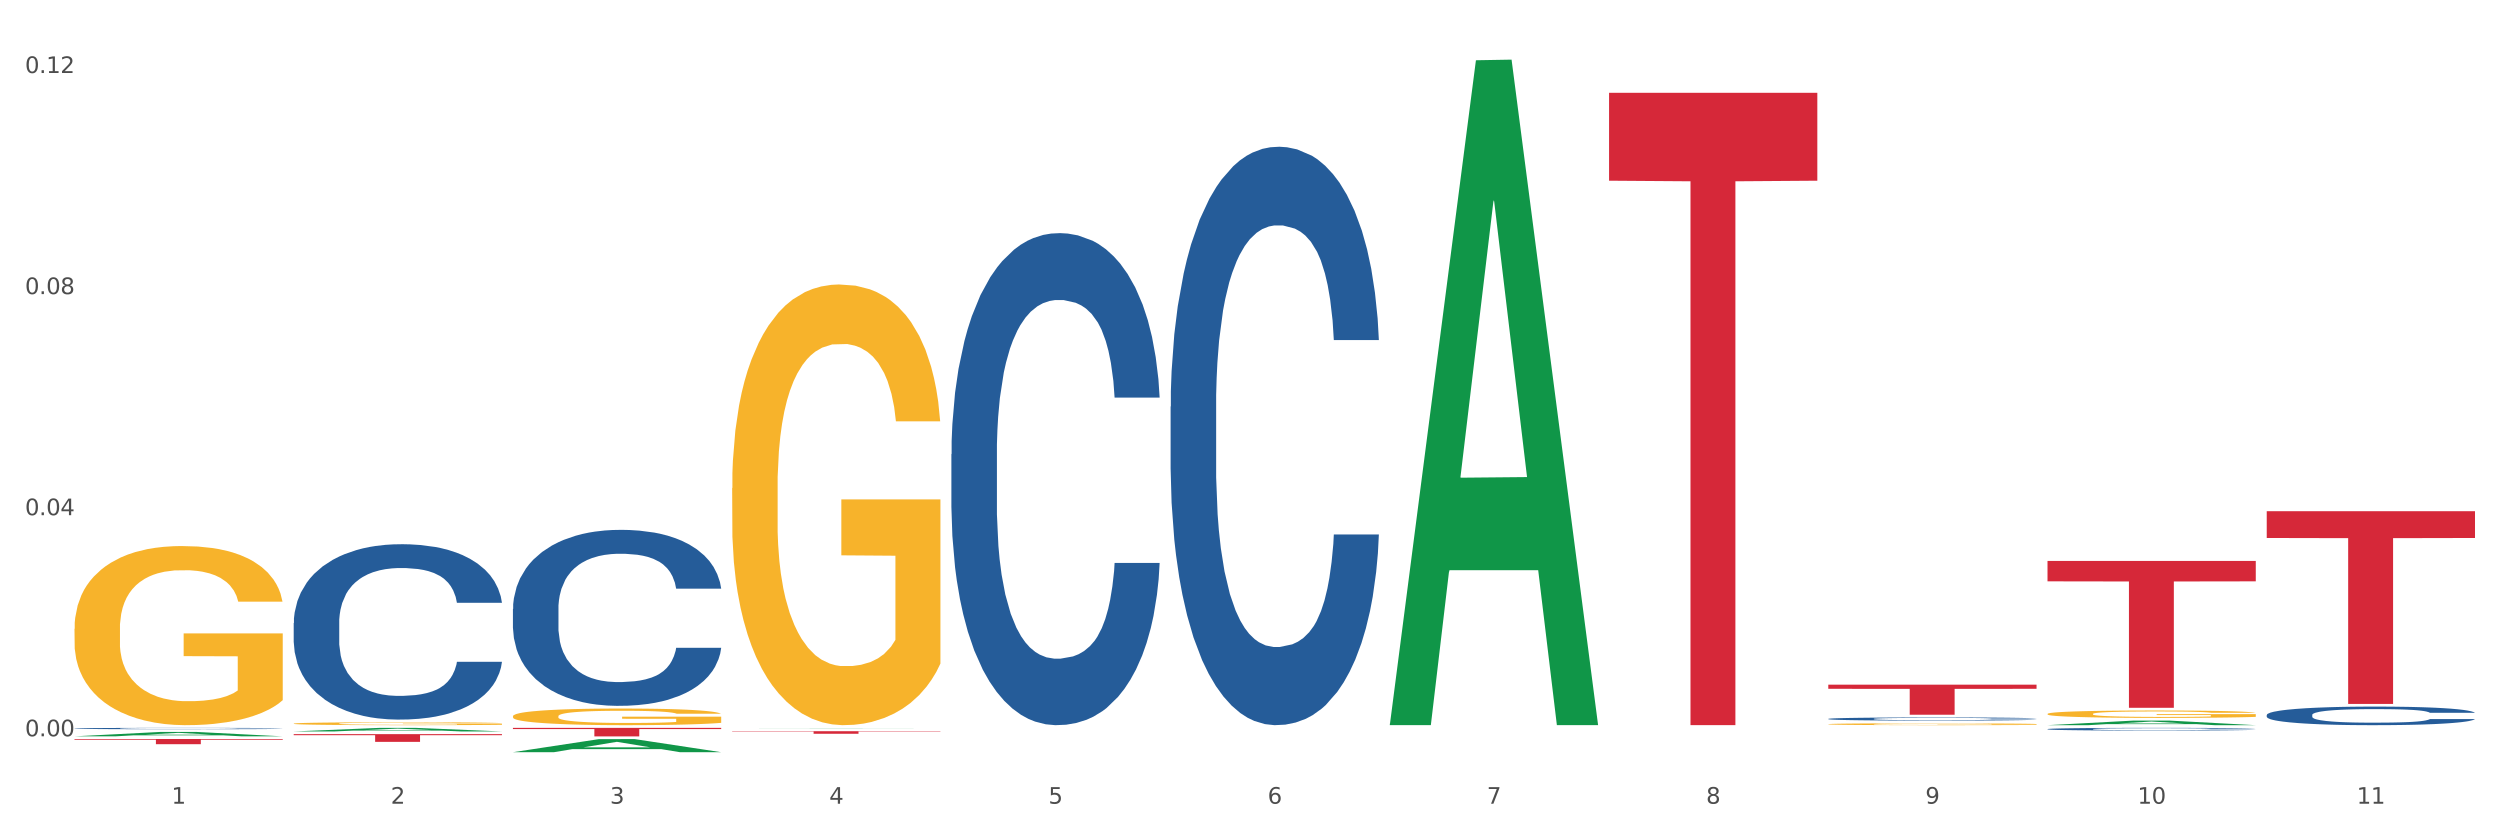 <?xml version="1.0" encoding="utf-8" standalone="no"?>
<!DOCTYPE svg PUBLIC "-//W3C//DTD SVG 1.1//EN"
  "http://www.w3.org/Graphics/SVG/1.1/DTD/svg11.dtd">
<svg xmlns:xlink="http://www.w3.org/1999/xlink" width="1080pt" height="360pt" viewBox="0 0 1080 360" xmlns="http://www.w3.org/2000/svg" version="1.1">
 <rect x="0" y="0" width="1080" height="360" fill="#333333" stroke="none"/>
 <defs>
  <style type="text/css">*{stroke-linejoin: round; stroke-linecap: butt}</style>
 </defs>
 <g id="figure_1">
  <g id="patch_1">
   <path d="M 0 360 
L 1080 360 
L 1080 0 
L 0 0 
z
" style="fill: #ffffff; stroke: #ffffff; stroke-linejoin: miter"/>
  </g>
  <g id="axes_1">
   <g id="matplotlib.axis_1">
    <g id="xtick_1">
     <g id="text_1">
      <!-- 1 -->
      <g style="fill: #4d4d4d" transform="translate(74.106 347.204) scale(0.096 -0.096)">
       <defs>
        <path id="DejaVuSans-31" d="M 794 531 
L 1825 531 
L 1825 4091 
L 703 3866 
L 703 4441 
L 1819 4666 
L 2450 4666 
L 2450 531 
L 3481 531 
L 3481 0 
L 794 0 
L 794 531 
z
" transform="scale(0.016)"/>
       </defs>
       <use xlink:href="#DejaVuSans-31"/>
      </g>
     </g>
    </g>
    <g id="xtick_2">
     <g id="text_2">
      <!-- 2 -->
      <g style="fill: #4d4d4d" transform="translate(168.812 347.204) scale(0.096 -0.096)">
       <defs>
        <path id="DejaVuSans-32" d="M 1228 531 
L 3431 531 
L 3431 0 
L 469 0 
L 469 531 
Q 828 903 1448 1529 
Q 2069 2156 2228 2338 
Q 2531 2678 2651 2914 
Q 2772 3150 2772 3378 
Q 2772 3750 2511 3984 
Q 2250 4219 1831 4219 
Q 1534 4219 1204 4116 
Q 875 4013 500 3803 
L 500 4441 
Q 881 4594 1212 4672 
Q 1544 4750 1819 4750 
Q 2544 4750 2975 4387 
Q 3406 4025 3406 3419 
Q 3406 3131 3298 2873 
Q 3191 2616 2906 2266 
Q 2828 2175 2409 1742 
Q 1991 1309 1228 531 
z
" transform="scale(0.016)"/>
       </defs>
       <use xlink:href="#DejaVuSans-32"/>
      </g>
     </g>
    </g>
    <g id="xtick_3">
     <g id="text_3">
      <!-- 3 -->
      <g style="fill: #4d4d4d" transform="translate(263.517 347.204) scale(0.096 -0.096)">
       <defs>
        <path id="DejaVuSans-33" d="M 2597 2516 
Q 3050 2419 3304 2112 
Q 3559 1806 3559 1356 
Q 3559 666 3084 287 
Q 2609 -91 1734 -91 
Q 1441 -91 1130 -33 
Q 819 25 488 141 
L 488 750 
Q 750 597 1062 519 
Q 1375 441 1716 441 
Q 2309 441 2620 675 
Q 2931 909 2931 1356 
Q 2931 1769 2642 2001 
Q 2353 2234 1838 2234 
L 1294 2234 
L 1294 2753 
L 1863 2753 
Q 2328 2753 2575 2939 
Q 2822 3125 2822 3475 
Q 2822 3834 2567 4026 
Q 2313 4219 1838 4219 
Q 1578 4219 1281 4162 
Q 984 4106 628 3988 
L 628 4550 
Q 988 4650 1302 4700 
Q 1616 4750 1894 4750 
Q 2613 4750 3031 4423 
Q 3450 4097 3450 3541 
Q 3450 3153 3228 2886 
Q 3006 2619 2597 2516 
z
" transform="scale(0.016)"/>
       </defs>
       <use xlink:href="#DejaVuSans-33"/>
      </g>
     </g>
    </g>
    <g id="xtick_4">
     <g id="text_4">
      <!-- 4 -->
      <g style="fill: #4d4d4d" transform="translate(358.223 347.204) scale(0.096 -0.096)">
       <defs>
        <path id="DejaVuSans-34" d="M 2419 4116 
L 825 1625 
L 2419 1625 
L 2419 4116 
z
M 2253 4666 
L 3047 4666 
L 3047 1625 
L 3713 1625 
L 3713 1100 
L 3047 1100 
L 3047 0 
L 2419 0 
L 2419 1100 
L 313 1100 
L 313 1709 
L 2253 4666 
z
" transform="scale(0.016)"/>
       </defs>
       <use xlink:href="#DejaVuSans-34"/>
      </g>
     </g>
    </g>
    <g id="xtick_5">
     <g id="text_5">
      <!-- 5 -->
      <g style="fill: #4d4d4d" transform="translate(452.928 347.204) scale(0.096 -0.096)">
       <defs>
        <path id="DejaVuSans-35" d="M 691 4666 
L 3169 4666 
L 3169 4134 
L 1269 4134 
L 1269 2991 
Q 1406 3038 1543 3061 
Q 1681 3084 1819 3084 
Q 2600 3084 3056 2656 
Q 3513 2228 3513 1497 
Q 3513 744 3044 326 
Q 2575 -91 1722 -91 
Q 1428 -91 1123 -41 
Q 819 9 494 109 
L 494 744 
Q 775 591 1075 516 
Q 1375 441 1709 441 
Q 2250 441 2565 725 
Q 2881 1009 2881 1497 
Q 2881 1984 2565 2268 
Q 2250 2553 1709 2553 
Q 1456 2553 1204 2497 
Q 953 2441 691 2322 
L 691 4666 
z
" transform="scale(0.016)"/>
       </defs>
       <use xlink:href="#DejaVuSans-35"/>
      </g>
     </g>
    </g>
    <g id="xtick_6">
     <g id="text_6">
      <!-- 6 -->
      <g style="fill: #4d4d4d" transform="translate(547.634 347.204) scale(0.096 -0.096)">
       <defs>
        <path id="DejaVuSans-36" d="M 2113 2584 
Q 1688 2584 1439 2293 
Q 1191 2003 1191 1497 
Q 1191 994 1439 701 
Q 1688 409 2113 409 
Q 2538 409 2786 701 
Q 3034 994 3034 1497 
Q 3034 2003 2786 2293 
Q 2538 2584 2113 2584 
z
M 3366 4563 
L 3366 3988 
Q 3128 4100 2886 4159 
Q 2644 4219 2406 4219 
Q 1781 4219 1451 3797 
Q 1122 3375 1075 2522 
Q 1259 2794 1537 2939 
Q 1816 3084 2150 3084 
Q 2853 3084 3261 2657 
Q 3669 2231 3669 1497 
Q 3669 778 3244 343 
Q 2819 -91 2113 -91 
Q 1303 -91 875 529 
Q 447 1150 447 2328 
Q 447 3434 972 4092 
Q 1497 4750 2381 4750 
Q 2619 4750 2861 4703 
Q 3103 4656 3366 4563 
z
" transform="scale(0.016)"/>
       </defs>
       <use xlink:href="#DejaVuSans-36"/>
      </g>
     </g>
    </g>
    <g id="xtick_7">
     <g id="text_7">
      <!-- 7 -->
      <g style="fill: #4d4d4d" transform="translate(642.339 347.204) scale(0.096 -0.096)">
       <defs>
        <path id="DejaVuSans-37" d="M 525 4666 
L 3525 4666 
L 3525 4397 
L 1831 0 
L 1172 0 
L 2766 4134 
L 525 4134 
L 525 4666 
z
" transform="scale(0.016)"/>
       </defs>
       <use xlink:href="#DejaVuSans-37"/>
      </g>
     </g>
    </g>
    <g id="xtick_8">
     <g id="text_8">
      <!-- 8 -->
      <g style="fill: #4d4d4d" transform="translate(737.044 347.204) scale(0.096 -0.096)">
       <defs>
        <path id="DejaVuSans-38" d="M 2034 2216 
Q 1584 2216 1326 1975 
Q 1069 1734 1069 1313 
Q 1069 891 1326 650 
Q 1584 409 2034 409 
Q 2484 409 2743 651 
Q 3003 894 3003 1313 
Q 3003 1734 2745 1975 
Q 2488 2216 2034 2216 
z
M 1403 2484 
Q 997 2584 770 2862 
Q 544 3141 544 3541 
Q 544 4100 942 4425 
Q 1341 4750 2034 4750 
Q 2731 4750 3128 4425 
Q 3525 4100 3525 3541 
Q 3525 3141 3298 2862 
Q 3072 2584 2669 2484 
Q 3125 2378 3379 2068 
Q 3634 1759 3634 1313 
Q 3634 634 3220 271 
Q 2806 -91 2034 -91 
Q 1263 -91 848 271 
Q 434 634 434 1313 
Q 434 1759 690 2068 
Q 947 2378 1403 2484 
z
M 1172 3481 
Q 1172 3119 1398 2916 
Q 1625 2713 2034 2713 
Q 2441 2713 2670 2916 
Q 2900 3119 2900 3481 
Q 2900 3844 2670 4047 
Q 2441 4250 2034 4250 
Q 1625 4250 1398 4047 
Q 1172 3844 1172 3481 
z
" transform="scale(0.016)"/>
       </defs>
       <use xlink:href="#DejaVuSans-38"/>
      </g>
     </g>
    </g>
    <g id="xtick_9">
     <g id="text_9">
      <!-- 9 -->
      <g style="fill: #4d4d4d" transform="translate(831.75 347.204) scale(0.096 -0.096)">
       <defs>
        <path id="DejaVuSans-39" d="M 703 97 
L 703 672 
Q 941 559 1184 500 
Q 1428 441 1663 441 
Q 2288 441 2617 861 
Q 2947 1281 2994 2138 
Q 2813 1869 2534 1725 
Q 2256 1581 1919 1581 
Q 1219 1581 811 2004 
Q 403 2428 403 3163 
Q 403 3881 828 4315 
Q 1253 4750 1959 4750 
Q 2769 4750 3195 4129 
Q 3622 3509 3622 2328 
Q 3622 1225 3098 567 
Q 2575 -91 1691 -91 
Q 1453 -91 1209 -44 
Q 966 3 703 97 
z
M 1959 2075 
Q 2384 2075 2632 2365 
Q 2881 2656 2881 3163 
Q 2881 3666 2632 3958 
Q 2384 4250 1959 4250 
Q 1534 4250 1286 3958 
Q 1038 3666 1038 3163 
Q 1038 2656 1286 2365 
Q 1534 2075 1959 2075 
z
" transform="scale(0.016)"/>
       </defs>
       <use xlink:href="#DejaVuSans-39"/>
      </g>
     </g>
    </g>
    <g id="xtick_10">
     <g id="text_10">
      <!-- 10 -->
      <g style="fill: #4d4d4d" transform="translate(923.401 347.204) scale(0.096 -0.096)">
       <defs>
        <path id="DejaVuSans-30" d="M 2034 4250 
Q 1547 4250 1301 3770 
Q 1056 3291 1056 2328 
Q 1056 1369 1301 889 
Q 1547 409 2034 409 
Q 2525 409 2770 889 
Q 3016 1369 3016 2328 
Q 3016 3291 2770 3770 
Q 2525 4250 2034 4250 
z
M 2034 4750 
Q 2819 4750 3233 4129 
Q 3647 3509 3647 2328 
Q 3647 1150 3233 529 
Q 2819 -91 2034 -91 
Q 1250 -91 836 529 
Q 422 1150 422 2328 
Q 422 3509 836 4129 
Q 1250 4750 2034 4750 
z
" transform="scale(0.016)"/>
       </defs>
       <use xlink:href="#DejaVuSans-31"/>
       <use xlink:href="#DejaVuSans-30" transform="translate(63.623 0)"/>
      </g>
     </g>
    </g>
    <g id="xtick_11">
     <g id="text_11">
      <!-- 11 -->
      <g style="fill: #4d4d4d" transform="translate(1018.107 347.204) scale(0.096 -0.096)">
       <use xlink:href="#DejaVuSans-31"/>
       <use xlink:href="#DejaVuSans-31" transform="translate(63.623 0)"/>
      </g>
     </g>
    </g>
    <g id="xtick_12"/>
    <g id="xtick_13"/>
    <g id="xtick_14"/>
    <g id="xtick_15"/>
    <g id="xtick_16"/>
    <g id="xtick_17"/>
    <g id="xtick_18"/>
    <g id="xtick_19"/>
    <g id="xtick_20"/>
    <g id="xtick_21"/>
   </g>
   <g id="matplotlib.axis_2">
    <g id="ytick_1">
     <g id="text_12">
      <!-- 0.00 -->
      <g style="fill: #4d4d4d" transform="translate(10.8 318.079) scale(0.096 -0.096)">
       <defs>
        <path id="DejaVuSans-2e" d="M 684 794 
L 1344 794 
L 1344 0 
L 684 0 
L 684 794 
z
" transform="scale(0.016)"/>
       </defs>
       <use xlink:href="#DejaVuSans-30"/>
       <use xlink:href="#DejaVuSans-2e" transform="translate(63.623 0)"/>
       <use xlink:href="#DejaVuSans-30" transform="translate(95.41 0)"/>
       <use xlink:href="#DejaVuSans-30" transform="translate(159.033 0)"/>
      </g>
     </g>
    </g>
    <g id="ytick_2">
     <g id="text_13">
      <!-- 0.04 -->
      <g style="fill: #4d4d4d" transform="translate(10.8 222.567) scale(0.096 -0.096)">
       <use xlink:href="#DejaVuSans-30"/>
       <use xlink:href="#DejaVuSans-2e" transform="translate(63.623 0)"/>
       <use xlink:href="#DejaVuSans-30" transform="translate(95.41 0)"/>
       <use xlink:href="#DejaVuSans-34" transform="translate(159.033 0)"/>
      </g>
     </g>
    </g>
    <g id="ytick_3">
     <g id="text_14">
      <!-- 0.08 -->
      <g style="fill: #4d4d4d" transform="translate(10.8 127.056) scale(0.096 -0.096)">
       <use xlink:href="#DejaVuSans-30"/>
       <use xlink:href="#DejaVuSans-2e" transform="translate(63.623 0)"/>
       <use xlink:href="#DejaVuSans-30" transform="translate(95.41 0)"/>
       <use xlink:href="#DejaVuSans-38" transform="translate(159.033 0)"/>
      </g>
     </g>
    </g>
    <g id="ytick_4">
     <g id="text_15">
      <!-- 0.12 -->
      <g style="fill: #4d4d4d" transform="translate(10.8 31.544) scale(0.096 -0.096)">
       <use xlink:href="#DejaVuSans-30"/>
       <use xlink:href="#DejaVuSans-2e" transform="translate(63.623 0)"/>
       <use xlink:href="#DejaVuSans-31" transform="translate(95.41 0)"/>
       <use xlink:href="#DejaVuSans-32" transform="translate(159.033 0)"/>
      </g>
     </g>
    </g>
    <g id="ytick_5"/>
    <g id="ytick_6"/>
    <g id="ytick_7"/>
   </g>
   <g id="PolyCollection_1">
    <path d="M 32.175 318.096 
L 32.268 318.094 
L 69.369 316.19 
L 84.766 316.188 
L 122.145 318.099 
L 104.337 318.099 
L 96.267 317.654 
L 57.96 317.654 
L 57.682 317.661 
L 49.891 318.099 
L 32.175 318.099 
L 32.175 318.096 
L 62.783 317.389 
L 91.444 317.387 
L 77.253 316.595 
L 77.067 316.592 
L 76.882 316.597 
L 62.691 317.387 
L 62.783 317.389 
L 32.175 318.096 
z
" clip-path="url(#pfc68ffea21)" style="fill: #109648"/>
    <path d="M 221.586 314.432 
L 311.556 314.432 
L 311.556 314.947 
L 276.165 314.95 
L 276.165 318.135 
L 256.764 318.135 
L 256.764 314.95 
L 221.586 314.947 
L 221.586 314.435 
L 221.586 314.432 
z
" clip-path="url(#pfc68ffea21)" style="fill: #d62839"/>
    <path d="M 316.291 315.882 
L 406.262 315.882 
L 406.262 316.036 
L 370.871 316.037 
L 370.871 316.989 
L 351.469 316.989 
L 351.469 316.037 
L 316.291 316.036 
L 316.291 315.883 
L 316.291 315.882 
z
" clip-path="url(#pfc68ffea21)" style="fill: #d62839"/>
    <path d="M 695.113 40.103 
L 785.084 40.103 
L 785.084 78.064 
L 749.692 78.321 
L 749.692 313.267 
L 730.291 313.267 
L 730.291 78.321 
L 695.113 78.064 
L 695.113 40.36 
L 695.113 40.103 
z
" clip-path="url(#pfc68ffea21)" style="fill: #d62839"/>
    <path d="M 789.819 295.764 
L 879.789 295.764 
L 879.789 297.572 
L 844.398 297.585 
L 844.398 308.779 
L 824.997 308.779 
L 824.997 297.585 
L 789.819 297.572 
L 789.819 295.776 
L 789.819 295.764 
z
" clip-path="url(#pfc68ffea21)" style="fill: #d62839"/>
    <path d="M 884.524 242.32 
L 974.495 242.32 
L 974.495 251.139 
L 939.103 251.198 
L 939.103 305.776 
L 919.702 305.776 
L 919.702 251.198 
L 884.524 251.139 
L 884.524 242.38 
L 884.524 242.32 
z
" clip-path="url(#pfc68ffea21)" style="fill: #d62839"/>
    <path d="M 32.175 271.65 
L 32.281 271.579 
L 32.281 269.035 
L 32.494 266.844 
L 33.556 261.543 
L 35.149 257.161 
L 36.318 254.829 
L 37.486 252.921 
L 38.867 251.013 
L 40.567 249.034 
L 43.647 246.136 
L 45.559 244.652 
L 47.896 243.097 
L 52.145 240.836 
L 55.225 239.563 
L 58.412 238.503 
L 63.617 237.231 
L 67.016 236.666 
L 70.627 236.242 
L 74.983 235.959 
L 78.275 235.888 
L 85.499 236.1 
L 91.659 236.736 
L 94.634 237.231 
L 98.458 238.079 
L 100.476 238.645 
L 103.769 239.775 
L 107.168 241.26 
L 109.505 242.532 
L 113.01 244.935 
L 115.666 247.338 
L 118.109 250.306 
L 119.383 252.356 
L 120.339 254.264 
L 121.189 256.455 
L 122.039 259.918 
L 102.919 259.918 
L 102.175 257.444 
L 101.007 255.112 
L 99.307 252.85 
L 97.82 251.437 
L 95.271 249.67 
L 92.934 248.539 
L 90.491 247.691 
L 87.517 246.984 
L 85.18 246.631 
L 81.887 246.348 
L 75.407 246.419 
L 71.052 246.984 
L 68.078 247.691 
L 66.166 248.327 
L 64.467 249.034 
L 62.555 250.023 
L 60.324 251.508 
L 58.731 252.85 
L 57.137 254.547 
L 55.863 256.243 
L 54.694 258.222 
L 53.738 260.342 
L 52.995 262.533 
L 52.357 265.218 
L 51.826 269.671 
L 51.826 279.353 
L 52.039 281.544 
L 52.57 284.442 
L 53.207 286.633 
L 54.269 289.248 
L 55.225 291.015 
L 57.031 293.559 
L 59.049 295.679 
L 60.643 297.022 
L 62.236 298.153 
L 64.998 299.708 
L 68.078 300.98 
L 70.734 301.757 
L 74.345 302.464 
L 76.788 302.747 
L 78.913 302.888 
L 84.118 302.888 
L 87.835 302.676 
L 91.978 302.181 
L 95.165 301.545 
L 97.82 300.768 
L 100.795 299.496 
L 102.707 298.294 
L 102.707 283.523 
L 79.338 283.452 
L 79.338 273.629 
L 122.145 273.629 
L 122.145 302.464 
L 120.339 303.948 
L 118.321 305.291 
L 116.197 306.492 
L 113.01 307.977 
L 109.186 309.39 
L 105.787 310.38 
L 102.175 311.228 
L 97.927 312.005 
L 92.403 312.712 
L 89.004 312.995 
L 84.755 313.207 
L 79.763 313.277 
L 75.407 313.136 
L 71.159 312.783 
L 66.697 312.146 
L 62.342 311.228 
L 59.049 310.309 
L 55.756 309.178 
L 52.251 307.694 
L 49.489 306.28 
L 47.365 305.008 
L 45.028 303.383 
L 42.479 301.263 
L 40.567 299.354 
L 38.867 297.375 
L 37.061 294.831 
L 35.787 292.64 
L 34.512 289.884 
L 33.768 287.834 
L 32.919 284.654 
L 32.281 280.201 
L 32.175 271.65 
z
" clip-path="url(#pfc68ffea21)" style="fill: #f7b32b"/>
    <path d="M 126.88 317.14 
L 216.851 317.14 
L 216.851 317.607 
L 181.46 317.61 
L 181.46 320.497 
L 162.058 320.497 
L 162.058 317.61 
L 126.88 317.607 
L 126.88 317.143 
L 126.88 317.14 
z
" clip-path="url(#pfc68ffea21)" style="fill: #d62839"/>
    <path d="M 979.23 308.856 
L 979.336 308.849 
L 979.336 308.644 
L 979.655 308.365 
L 980.825 307.852 
L 982.314 307.463 
L 984.866 307.009 
L 986.249 306.818 
L 988.057 306.606 
L 991.779 306.261 
L 996.033 305.968 
L 999.01 305.807 
L 1001.244 305.704 
L 1006.242 305.521 
L 1009.114 305.44 
L 1012.091 305.374 
L 1014.644 305.33 
L 1018.898 305.279 
L 1022.301 305.257 
L 1026.236 305.249 
L 1029.532 305.257 
L 1033.893 305.286 
L 1040.273 305.374 
L 1042.719 305.425 
L 1046.016 305.513 
L 1049.419 305.631 
L 1052.184 305.748 
L 1055.375 305.916 
L 1058.672 306.136 
L 1061.862 306.415 
L 1064.095 306.672 
L 1065.903 306.943 
L 1067.498 307.273 
L 1068.668 307.632 
L 1069.2 307.933 
L 1049.738 307.933 
L 1049.207 307.661 
L 1048.143 307.368 
L 1047.08 307.17 
L 1045.91 307.009 
L 1044.102 306.826 
L 1042.507 306.708 
L 1039.848 306.569 
L 1037.402 306.481 
L 1035.381 306.43 
L 1032.935 306.386 
L 1027.724 306.342 
L 1024.002 306.342 
L 1021.663 306.356 
L 1018.791 306.393 
L 1016.345 306.444 
L 1013.474 306.532 
L 1011.24 306.628 
L 1009.007 306.752 
L 1007.731 306.84 
L 1005.817 307.002 
L 1004.541 307.134 
L 1002.839 307.361 
L 1001.882 307.522 
L 1000.18 307.94 
L 999.436 308.248 
L 999.117 308.461 
L 998.904 308.695 
L 998.904 309.839 
L 999.542 310.352 
L 1000.074 310.572 
L 1000.925 310.821 
L 1002.52 311.144 
L 1004.86 311.459 
L 1007.306 311.686 
L 1009.326 311.826 
L 1011.24 311.928 
L 1013.155 312.009 
L 1015.494 312.082 
L 1017.409 312.126 
L 1020.28 312.17 
L 1023.683 312.192 
L 1026.342 312.192 
L 1031.766 312.156 
L 1034.212 312.119 
L 1036.551 312.068 
L 1039.104 311.987 
L 1041.124 311.899 
L 1042.294 311.833 
L 1044.208 311.694 
L 1045.697 311.547 
L 1046.973 311.378 
L 1047.824 311.232 
L 1048.781 311.012 
L 1049.526 310.763 
L 1049.738 310.631 
L 1069.2 310.631 
L 1068.775 310.895 
L 1068.03 311.151 
L 1066.541 311.496 
L 1065.371 311.694 
L 1063.564 311.936 
L 1061.649 312.141 
L 1058.991 312.368 
L 1056.545 312.537 
L 1053.992 312.683 
L 1051.227 312.815 
L 1046.229 312.999 
L 1044.421 313.05 
L 1040.592 313.138 
L 1037.615 313.189 
L 1033.254 313.241 
L 1028.788 313.27 
L 1024.109 313.277 
L 1019.961 313.263 
L 1015.388 313.219 
L 1012.517 313.175 
L 1009.326 313.109 
L 1005.604 313.006 
L 1002.095 312.881 
L 998.798 312.735 
L 995.714 312.566 
L 992.842 312.375 
L 989.12 312.06 
L 986.355 311.752 
L 984.334 311.466 
L 982.952 311.224 
L 981.569 310.917 
L 980.825 310.704 
L 979.655 310.191 
L 979.23 309.714 
L 979.23 308.856 
z
" clip-path="url(#pfc68ffea21)" style="fill: #255c99"/>
    <path d="M 789.819 310.55 
L 789.925 310.549 
L 789.925 310.514 
L 790.244 310.466 
L 791.414 310.378 
L 792.903 310.312 
L 795.455 310.234 
L 796.838 310.202 
L 798.646 310.165 
L 802.368 310.106 
L 806.622 310.056 
L 809.6 310.029 
L 811.833 310.011 
L 816.831 309.98 
L 819.703 309.966 
L 822.68 309.955 
L 825.233 309.947 
L 829.487 309.938 
L 832.89 309.935 
L 836.825 309.933 
L 840.121 309.935 
L 844.482 309.94 
L 850.862 309.955 
L 853.308 309.963 
L 856.605 309.978 
L 860.008 309.999 
L 862.773 310.019 
L 865.964 310.047 
L 869.261 310.085 
L 872.451 310.133 
L 874.684 310.177 
L 876.492 310.223 
L 878.087 310.279 
L 879.257 310.341 
L 879.789 310.392 
L 860.327 310.392 
L 859.796 310.346 
L 858.732 310.296 
L 857.669 310.262 
L 856.499 310.234 
L 854.691 310.203 
L 853.096 310.183 
L 850.437 310.159 
L 847.991 310.144 
L 845.97 310.135 
L 843.524 310.128 
L 838.313 310.12 
L 834.591 310.12 
L 832.252 310.123 
L 829.38 310.129 
L 826.934 310.138 
L 824.063 310.153 
L 821.83 310.169 
L 819.596 310.19 
L 818.32 310.205 
L 816.406 310.233 
L 815.13 310.255 
L 813.428 310.294 
L 812.471 310.322 
L 810.769 310.393 
L 810.025 310.446 
L 809.706 310.482 
L 809.493 310.522 
L 809.493 310.718 
L 810.131 310.806 
L 810.663 310.843 
L 811.514 310.886 
L 813.109 310.941 
L 815.449 310.995 
L 817.895 311.034 
L 819.915 311.058 
L 821.83 311.075 
L 823.744 311.089 
L 826.083 311.101 
L 827.998 311.109 
L 830.869 311.117 
L 834.272 311.12 
L 836.931 311.12 
L 842.355 311.114 
L 844.801 311.108 
L 847.14 311.099 
L 849.693 311.085 
L 851.713 311.07 
L 852.883 311.059 
L 854.797 311.035 
L 856.286 311.01 
L 857.562 310.981 
L 858.413 310.956 
L 859.37 310.919 
L 860.115 310.876 
L 860.327 310.853 
L 879.789 310.853 
L 879.364 310.898 
L 878.619 310.942 
L 877.13 311.001 
L 875.961 311.035 
L 874.153 311.076 
L 872.238 311.112 
L 869.58 311.15 
L 867.134 311.179 
L 864.581 311.204 
L 861.816 311.227 
L 856.818 311.258 
L 855.01 311.267 
L 851.181 311.282 
L 848.204 311.291 
L 843.843 311.3 
L 839.377 311.305 
L 834.698 311.306 
L 830.55 311.303 
L 825.977 311.296 
L 823.106 311.288 
L 819.915 311.277 
L 816.193 311.259 
L 812.684 311.238 
L 809.387 311.213 
L 806.303 311.184 
L 803.431 311.152 
L 799.709 311.098 
L 796.944 311.045 
L 794.924 310.996 
L 793.541 310.955 
L 792.158 310.902 
L 791.414 310.866 
L 790.244 310.778 
L 789.819 310.697 
L 789.819 310.55 
z
" clip-path="url(#pfc68ffea21)" style="fill: #255c99"/>
    <path d="M 505.702 175.667 
L 505.809 175.439 
L 505.809 169.05 
L 506.128 160.378 
L 507.298 144.403 
L 508.786 132.308 
L 511.339 118.16 
L 512.721 112.226 
L 514.529 105.608 
L 518.251 94.883 
L 522.505 85.754 
L 525.483 80.734 
L 527.716 77.539 
L 532.715 71.834 
L 535.586 69.324 
L 538.564 67.27 
L 541.116 65.901 
L 545.37 64.303 
L 548.773 63.619 
L 552.708 63.39 
L 556.005 63.619 
L 560.365 64.531 
L 566.746 67.27 
L 569.192 68.867 
L 572.489 71.606 
L 575.892 75.257 
L 578.657 78.908 
L 581.847 84.157 
L 585.144 91.003 
L 588.335 99.675 
L 590.568 107.662 
L 592.376 116.106 
L 593.971 126.375 
L 595.141 137.557 
L 595.673 146.914 
L 576.211 146.914 
L 575.679 138.47 
L 574.616 129.342 
L 573.552 123.18 
L 572.382 118.16 
L 570.575 112.455 
L 568.979 108.803 
L 566.321 104.467 
L 563.875 101.729 
L 561.854 100.131 
L 559.408 98.762 
L 554.197 97.393 
L 550.475 97.393 
L 548.135 97.849 
L 545.264 98.99 
L 542.818 100.588 
L 539.946 103.326 
L 537.713 106.293 
L 535.48 110.172 
L 534.204 112.911 
L 532.289 117.931 
L 531.013 122.039 
L 529.312 129.114 
L 528.354 134.134 
L 526.653 147.142 
L 525.908 156.726 
L 525.589 163.344 
L 525.377 170.647 
L 525.377 206.247 
L 526.015 222.221 
L 526.547 229.068 
L 527.397 236.827 
L 528.993 246.868 
L 531.332 256.681 
L 533.778 263.755 
L 535.799 268.091 
L 537.713 271.286 
L 539.627 273.796 
L 541.967 276.078 
L 543.881 277.447 
L 546.753 278.816 
L 550.156 279.501 
L 552.814 279.501 
L 558.238 278.36 
L 560.684 277.219 
L 563.024 275.622 
L 565.576 273.111 
L 567.597 270.373 
L 568.767 268.319 
L 570.681 263.983 
L 572.17 259.419 
L 573.446 254.17 
L 574.297 249.606 
L 575.254 242.76 
L 575.998 235.001 
L 576.211 230.893 
L 595.673 230.893 
L 595.247 239.109 
L 594.503 247.096 
L 593.014 257.822 
L 591.844 263.983 
L 590.036 271.514 
L 588.122 277.904 
L 585.463 284.978 
L 583.017 290.227 
L 580.465 294.791 
L 577.7 298.899 
L 572.701 304.604 
L 570.894 306.201 
L 567.065 308.94 
L 564.087 310.537 
L 559.727 312.134 
L 555.26 313.047 
L 550.581 313.276 
L 546.434 312.819 
L 541.861 311.45 
L 538.989 310.081 
L 535.799 308.027 
L 532.077 304.832 
L 528.567 300.952 
L 525.27 296.388 
L 522.186 291.14 
L 519.315 285.206 
L 515.593 275.393 
L 512.828 265.809 
L 510.807 256.909 
L 509.425 249.378 
L 508.042 239.793 
L 507.298 233.175 
L 506.128 217.201 
L 505.702 202.368 
L 505.702 175.667 
z
" clip-path="url(#pfc68ffea21)" style="fill: #255c99"/>
    <path d="M 410.997 196.218 
L 411.103 196.024 
L 411.103 190.588 
L 411.422 183.211 
L 412.592 169.622 
L 414.081 159.333 
L 416.633 147.297 
L 418.016 142.25 
L 419.824 136.62 
L 423.546 127.496 
L 427.8 119.731 
L 430.778 115.46 
L 433.011 112.742 
L 438.009 107.889 
L 440.881 105.754 
L 443.858 104.007 
L 446.411 102.842 
L 450.665 101.483 
L 454.068 100.9 
L 458.003 100.706 
L 461.299 100.9 
L 465.66 101.677 
L 472.041 104.007 
L 474.487 105.365 
L 477.783 107.695 
L 481.186 110.801 
L 483.951 113.907 
L 487.142 118.372 
L 490.439 124.196 
L 493.629 131.573 
L 495.862 138.367 
L 497.67 145.55 
L 499.266 154.286 
L 500.435 163.798 
L 500.967 171.757 
L 481.505 171.757 
L 480.974 164.575 
L 479.91 156.81 
L 478.847 151.568 
L 477.677 147.297 
L 475.869 142.444 
L 474.274 139.338 
L 471.615 135.649 
L 469.169 133.32 
L 467.149 131.961 
L 464.703 130.796 
L 459.491 129.631 
L 455.769 129.631 
L 453.43 130.02 
L 450.558 130.99 
L 448.112 132.349 
L 445.241 134.679 
L 443.008 137.203 
L 440.774 140.503 
L 439.498 142.832 
L 437.584 147.103 
L 436.308 150.597 
L 434.606 156.615 
L 433.649 160.886 
L 431.947 171.952 
L 431.203 180.105 
L 430.884 185.735 
L 430.671 191.947 
L 430.671 222.231 
L 431.309 235.82 
L 431.841 241.644 
L 432.692 248.244 
L 434.287 256.786 
L 436.627 265.133 
L 439.073 271.151 
L 441.093 274.84 
L 443.008 277.558 
L 444.922 279.693 
L 447.262 281.634 
L 449.176 282.799 
L 452.047 283.964 
L 455.45 284.546 
L 458.109 284.546 
L 463.533 283.576 
L 465.979 282.605 
L 468.318 281.246 
L 470.871 279.111 
L 472.891 276.781 
L 474.061 275.034 
L 475.975 271.345 
L 477.464 267.463 
L 478.74 262.998 
L 479.591 259.115 
L 480.548 253.291 
L 481.293 246.691 
L 481.505 243.197 
L 500.967 243.197 
L 500.542 250.185 
L 499.797 256.98 
L 498.308 266.104 
L 497.139 271.345 
L 495.331 277.752 
L 493.416 283.187 
L 490.758 289.205 
L 488.312 293.67 
L 485.759 297.553 
L 482.994 301.047 
L 477.996 305.9 
L 476.188 307.259 
L 472.36 309.589 
L 469.382 310.948 
L 465.022 312.307 
L 460.555 313.083 
L 455.876 313.277 
L 451.728 312.889 
L 447.155 311.724 
L 444.284 310.559 
L 441.093 308.812 
L 437.371 306.094 
L 433.862 302.794 
L 430.565 298.912 
L 427.481 294.447 
L 424.609 289.399 
L 420.887 281.052 
L 418.122 272.898 
L 416.102 265.327 
L 414.719 258.921 
L 413.337 250.768 
L 412.592 245.138 
L 411.422 231.549 
L 410.997 218.931 
L 410.997 196.218 
z
" clip-path="url(#pfc68ffea21)" style="fill: #255c99"/>
    <path d="M 221.586 263.058 
L 221.692 262.988 
L 221.692 261.044 
L 222.011 258.405 
L 223.181 253.544 
L 224.67 249.864 
L 227.222 245.558 
L 228.605 243.753 
L 230.413 241.739 
L 234.135 238.475 
L 238.389 235.697 
L 241.367 234.17 
L 243.6 233.197 
L 248.598 231.461 
L 251.47 230.697 
L 254.447 230.072 
L 257 229.656 
L 261.254 229.17 
L 264.657 228.961 
L 268.592 228.892 
L 271.888 228.961 
L 276.249 229.239 
L 282.63 230.072 
L 285.076 230.558 
L 288.372 231.392 
L 291.775 232.503 
L 294.541 233.614 
L 297.731 235.211 
L 301.028 237.294 
L 304.218 239.933 
L 306.451 242.364 
L 308.259 244.933 
L 309.855 248.058 
L 311.024 251.461 
L 311.556 254.308 
L 292.095 254.308 
L 291.563 251.739 
L 290.499 248.961 
L 289.436 247.086 
L 288.266 245.558 
L 286.458 243.822 
L 284.863 242.711 
L 282.204 241.392 
L 279.758 240.558 
L 277.738 240.072 
L 275.292 239.656 
L 270.081 239.239 
L 266.358 239.239 
L 264.019 239.378 
L 261.147 239.725 
L 258.701 240.211 
L 255.83 241.044 
L 253.597 241.947 
L 251.363 243.128 
L 250.087 243.961 
L 248.173 245.489 
L 246.897 246.739 
L 245.195 248.891 
L 244.238 250.419 
L 242.536 254.377 
L 241.792 257.294 
L 241.473 259.308 
L 241.26 261.53 
L 241.26 272.363 
L 241.898 277.224 
L 242.43 279.308 
L 243.281 281.669 
L 244.876 284.724 
L 247.216 287.71 
L 249.662 289.863 
L 251.682 291.182 
L 253.597 292.155 
L 255.511 292.918 
L 257.851 293.613 
L 259.765 294.03 
L 262.636 294.446 
L 266.039 294.655 
L 268.698 294.655 
L 274.122 294.307 
L 276.568 293.96 
L 278.907 293.474 
L 281.46 292.71 
L 283.48 291.877 
L 284.65 291.252 
L 286.564 289.932 
L 288.053 288.544 
L 289.329 286.946 
L 290.18 285.557 
L 291.137 283.474 
L 291.882 281.113 
L 292.095 279.863 
L 311.556 279.863 
L 311.131 282.363 
L 310.386 284.794 
L 308.897 288.057 
L 307.728 289.932 
L 305.92 292.224 
L 304.005 294.168 
L 301.347 296.321 
L 298.901 297.918 
L 296.348 299.307 
L 293.583 300.557 
L 288.585 302.293 
L 286.777 302.779 
L 282.949 303.613 
L 279.971 304.099 
L 275.611 304.585 
L 271.144 304.863 
L 266.465 304.932 
L 262.317 304.793 
L 257.744 304.377 
L 254.873 303.96 
L 251.682 303.335 
L 247.96 302.363 
L 244.451 301.182 
L 241.154 299.793 
L 238.07 298.196 
L 235.198 296.391 
L 231.476 293.405 
L 228.711 290.488 
L 226.691 287.78 
L 225.308 285.488 
L 223.926 282.571 
L 223.181 280.558 
L 222.011 275.697 
L 221.586 271.183 
L 221.586 263.058 
z
" clip-path="url(#pfc68ffea21)" style="fill: #255c99"/>
    <path d="M 126.88 269.142 
L 126.987 269.073 
L 126.987 267.135 
L 127.306 264.505 
L 128.476 259.662 
L 129.965 255.994 
L 132.517 251.704 
L 133.899 249.905 
L 135.707 247.898 
L 139.43 244.646 
L 143.683 241.878 
L 146.661 240.355 
L 148.894 239.387 
L 153.893 237.657 
L 156.764 236.895 
L 159.742 236.273 
L 162.294 235.858 
L 166.548 235.373 
L 169.951 235.166 
L 173.886 235.096 
L 177.183 235.166 
L 181.543 235.442 
L 187.924 236.273 
L 190.37 236.757 
L 193.667 237.587 
L 197.07 238.695 
L 199.835 239.802 
L 203.025 241.393 
L 206.322 243.469 
L 209.513 246.099 
L 211.746 248.521 
L 213.554 251.081 
L 215.149 254.195 
L 216.319 257.586 
L 216.851 260.423 
L 197.389 260.423 
L 196.857 257.862 
L 195.794 255.095 
L 194.73 253.226 
L 193.561 251.704 
L 191.753 249.974 
L 190.157 248.867 
L 187.499 247.552 
L 185.053 246.722 
L 183.032 246.237 
L 180.586 245.822 
L 175.375 245.407 
L 171.653 245.407 
L 169.313 245.545 
L 166.442 245.891 
L 163.996 246.376 
L 161.124 247.206 
L 158.891 248.106 
L 156.658 249.282 
L 155.382 250.112 
L 153.467 251.635 
L 152.191 252.88 
L 150.49 255.025 
L 149.533 256.548 
L 147.831 260.492 
L 147.087 263.398 
L 146.768 265.405 
L 146.555 267.619 
L 146.555 278.414 
L 147.193 283.258 
L 147.725 285.334 
L 148.575 287.687 
L 150.171 290.731 
L 152.51 293.707 
L 154.956 295.852 
L 156.977 297.167 
L 158.891 298.136 
L 160.805 298.897 
L 163.145 299.589 
L 165.059 300.004 
L 167.931 300.419 
L 171.334 300.627 
L 173.993 300.627 
L 179.416 300.281 
L 181.862 299.935 
L 184.202 299.45 
L 186.754 298.689 
L 188.775 297.859 
L 189.945 297.236 
L 191.859 295.921 
L 193.348 294.537 
L 194.624 292.946 
L 195.475 291.562 
L 196.432 289.486 
L 197.176 287.133 
L 197.389 285.888 
L 216.851 285.888 
L 216.425 288.379 
L 215.681 290.801 
L 214.192 294.053 
L 213.022 295.921 
L 211.214 298.205 
L 209.3 300.142 
L 206.641 302.288 
L 204.195 303.879 
L 201.643 305.263 
L 198.878 306.509 
L 193.88 308.239 
L 192.072 308.723 
L 188.243 309.553 
L 185.265 310.038 
L 180.905 310.522 
L 176.439 310.799 
L 171.759 310.868 
L 167.612 310.73 
L 163.039 310.314 
L 160.167 309.899 
L 156.977 309.276 
L 153.255 308.308 
L 149.745 307.131 
L 146.448 305.747 
L 143.364 304.156 
L 140.493 302.357 
L 136.771 299.381 
L 134.006 296.475 
L 131.985 293.776 
L 130.603 291.493 
L 129.22 288.586 
L 128.476 286.58 
L 127.306 281.736 
L 126.88 277.238 
L 126.88 269.142 
z
" clip-path="url(#pfc68ffea21)" style="fill: #255c99"/>
    <path d="M 32.175 314.702 
L 32.281 314.701 
L 32.281 314.686 
L 32.6 314.665 
L 33.77 314.627 
L 35.259 314.598 
L 37.811 314.564 
L 39.194 314.549 
L 41.002 314.533 
L 44.724 314.508 
L 48.978 314.486 
L 51.956 314.474 
L 54.189 314.466 
L 59.187 314.452 
L 62.059 314.446 
L 65.036 314.441 
L 67.589 314.438 
L 71.843 314.434 
L 75.246 314.432 
L 79.181 314.432 
L 82.477 314.432 
L 86.838 314.435 
L 93.219 314.441 
L 95.665 314.445 
L 98.961 314.452 
L 102.365 314.46 
L 105.13 314.469 
L 108.32 314.482 
L 111.617 314.498 
L 114.807 314.519 
L 117.041 314.538 
L 118.848 314.559 
L 120.444 314.583 
L 121.613 314.61 
L 122.145 314.633 
L 102.684 314.633 
L 102.152 314.613 
L 101.088 314.591 
L 100.025 314.576 
L 98.855 314.564 
L 97.047 314.55 
L 95.452 314.541 
L 92.793 314.531 
L 90.347 314.524 
L 88.327 314.52 
L 85.881 314.517 
L 80.67 314.514 
L 76.947 314.514 
L 74.608 314.515 
L 71.736 314.518 
L 69.29 314.521 
L 66.419 314.528 
L 64.186 314.535 
L 61.952 314.544 
L 60.676 314.551 
L 58.762 314.563 
L 57.486 314.573 
L 55.784 314.59 
L 54.827 314.602 
L 53.126 314.633 
L 52.381 314.656 
L 52.062 314.672 
L 51.849 314.69 
L 51.849 314.776 
L 52.487 314.814 
L 53.019 314.83 
L 53.87 314.849 
L 55.465 314.873 
L 57.805 314.897 
L 60.251 314.914 
L 62.271 314.924 
L 64.186 314.932 
L 66.1 314.938 
L 68.44 314.944 
L 70.354 314.947 
L 73.225 314.95 
L 76.628 314.952 
L 79.287 314.952 
L 84.711 314.949 
L 87.157 314.946 
L 89.496 314.942 
L 92.049 314.936 
L 94.069 314.93 
L 95.239 314.925 
L 97.153 314.914 
L 98.642 314.903 
L 99.919 314.891 
L 100.769 314.88 
L 101.726 314.863 
L 102.471 314.845 
L 102.684 314.835 
L 122.145 314.835 
L 121.72 314.855 
L 120.975 314.874 
L 119.487 314.9 
L 118.317 314.914 
L 116.509 314.933 
L 114.595 314.948 
L 111.936 314.965 
L 109.49 314.978 
L 106.937 314.989 
L 104.172 314.998 
L 99.174 315.012 
L 97.366 315.016 
L 93.538 315.023 
L 90.56 315.026 
L 86.2 315.03 
L 81.733 315.032 
L 77.054 315.033 
L 72.906 315.032 
L 68.333 315.029 
L 65.462 315.025 
L 62.271 315.02 
L 58.549 315.013 
L 55.04 315.003 
L 51.743 314.992 
L 48.659 314.98 
L 45.788 314.966 
L 42.065 314.942 
L 39.3 314.919 
L 37.28 314.897 
L 35.897 314.879 
L 34.515 314.856 
L 33.77 314.84 
L 32.6 314.802 
L 32.175 314.766 
L 32.175 314.702 
z
" clip-path="url(#pfc68ffea21)" style="fill: #255c99"/>
    <path d="M 884.524 314.959 
L 884.631 314.958 
L 884.631 314.928 
L 884.95 314.887 
L 886.12 314.812 
L 887.608 314.755 
L 890.161 314.689 
L 891.543 314.661 
L 893.351 314.63 
L 897.073 314.58 
L 901.327 314.537 
L 904.305 314.513 
L 906.538 314.498 
L 911.537 314.472 
L 914.408 314.46 
L 917.386 314.45 
L 919.938 314.444 
L 924.192 314.436 
L 927.595 314.433 
L 931.53 314.432 
L 934.827 314.433 
L 939.187 314.437 
L 945.568 314.45 
L 948.014 314.458 
L 951.311 314.47 
L 954.714 314.488 
L 957.479 314.505 
L 960.669 314.529 
L 963.966 314.561 
L 967.157 314.602 
L 969.39 314.64 
L 971.198 314.679 
L 972.793 314.727 
L 973.963 314.78 
L 974.495 314.824 
L 955.033 314.824 
L 954.501 314.784 
L 953.438 314.741 
L 952.374 314.712 
L 951.204 314.689 
L 949.396 314.662 
L 947.801 314.645 
L 945.143 314.625 
L 942.697 314.612 
L 940.676 314.604 
L 938.23 314.598 
L 933.019 314.591 
L 929.297 314.591 
L 926.957 314.594 
L 924.086 314.599 
L 921.64 314.606 
L 918.768 314.619 
L 916.535 314.633 
L 914.302 314.651 
L 913.026 314.664 
L 911.111 314.688 
L 909.835 314.707 
L 908.134 314.74 
L 907.176 314.764 
L 905.475 314.825 
L 904.73 314.87 
L 904.411 314.901 
L 904.199 314.935 
L 904.199 315.102 
L 904.837 315.177 
L 905.368 315.209 
L 906.219 315.245 
L 907.814 315.293 
L 910.154 315.339 
L 912.6 315.372 
L 914.621 315.392 
L 916.535 315.407 
L 918.449 315.419 
L 920.789 315.43 
L 922.703 315.436 
L 925.575 315.442 
L 928.978 315.446 
L 931.636 315.446 
L 937.06 315.44 
L 939.506 315.435 
L 941.846 315.427 
L 944.398 315.416 
L 946.419 315.403 
L 947.589 315.393 
L 949.503 315.373 
L 950.992 315.351 
L 952.268 315.327 
L 953.119 315.305 
L 954.076 315.273 
L 954.82 315.237 
L 955.033 315.218 
L 974.495 315.218 
L 974.069 315.256 
L 973.325 315.294 
L 971.836 315.344 
L 970.666 315.373 
L 968.858 315.408 
L 966.944 315.438 
L 964.285 315.471 
L 961.839 315.496 
L 959.287 315.517 
L 956.522 315.537 
L 951.523 315.563 
L 949.715 315.571 
L 945.887 315.584 
L 942.909 315.591 
L 938.549 315.599 
L 934.082 315.603 
L 929.403 315.604 
L 925.256 315.602 
L 920.683 315.596 
L 917.811 315.589 
L 914.621 315.579 
L 910.899 315.564 
L 907.389 315.546 
L 904.092 315.525 
L 901.008 315.5 
L 898.137 315.472 
L 894.415 315.426 
L 891.65 315.381 
L 889.629 315.34 
L 888.246 315.304 
L 886.864 315.259 
L 886.12 315.228 
L 884.95 315.153 
L 884.524 315.084 
L 884.524 314.959 
z
" clip-path="url(#pfc68ffea21)" style="fill: #255c99"/>
    <path d="M 32.175 319.254 
L 122.145 319.254 
L 122.145 319.563 
L 86.754 319.565 
L 86.754 321.48 
L 67.353 321.48 
L 67.353 319.565 
L 32.175 319.563 
L 32.175 319.256 
L 32.175 319.254 
z
" clip-path="url(#pfc68ffea21)" style="fill: #d62839"/>
    <path d="M 979.23 220.839 
L 1069.2 220.839 
L 1069.2 232.409 
L 1033.809 232.487 
L 1033.809 304.095 
L 1014.408 304.095 
L 1014.408 232.487 
L 979.23 232.409 
L 979.23 220.918 
L 979.23 220.839 
z
" clip-path="url(#pfc68ffea21)" style="fill: #d62839"/>
    <path d="M 126.88 315.983 
L 126.973 315.981 
L 164.074 314.433 
L 179.471 314.432 
L 216.851 315.985 
L 199.042 315.985 
L 190.973 315.624 
L 152.666 315.624 
L 152.387 315.63 
L 144.596 315.985 
L 126.88 315.985 
L 126.88 315.983 
L 157.489 315.408 
L 186.15 315.406 
L 171.958 314.763 
L 171.773 314.76 
L 171.587 314.765 
L 157.396 315.406 
L 157.489 315.408 
L 126.88 315.983 
z
" clip-path="url(#pfc68ffea21)" style="fill: #109648"/>
    <path d="M 221.586 324.939 
L 221.679 324.934 
L 258.78 319.295 
L 274.177 319.289 
L 311.556 324.95 
L 293.748 324.95 
L 285.678 323.631 
L 247.371 323.631 
L 247.093 323.653 
L 239.302 324.95 
L 221.586 324.95 
L 221.586 324.939 
L 252.194 322.845 
L 280.855 322.84 
L 266.664 320.496 
L 266.478 320.485 
L 266.293 320.501 
L 252.102 322.84 
L 252.194 322.845 
L 221.586 324.939 
z
" clip-path="url(#pfc68ffea21)" style="fill: #109648"/>
    <path d="M 884.524 308.411 
L 884.631 308.408 
L 884.631 308.303 
L 884.843 308.212 
L 885.905 307.993 
L 887.499 307.811 
L 888.667 307.715 
L 889.835 307.636 
L 891.216 307.557 
L 892.916 307.475 
L 895.996 307.355 
L 897.908 307.293 
L 900.245 307.229 
L 904.494 307.135 
L 907.575 307.083 
L 910.761 307.039 
L 915.966 306.986 
L 919.365 306.963 
L 922.977 306.945 
L 927.332 306.934 
L 930.625 306.931 
L 937.848 306.939 
L 944.009 306.966 
L 946.983 306.986 
L 950.807 307.021 
L 952.825 307.045 
L 956.118 307.092 
L 959.517 307.153 
L 961.854 307.206 
L 965.359 307.305 
L 968.015 307.405 
L 970.458 307.527 
L 971.733 307.612 
L 972.689 307.691 
L 973.539 307.782 
L 974.388 307.925 
L 955.268 307.925 
L 954.525 307.823 
L 953.356 307.726 
L 951.657 307.633 
L 950.17 307.574 
L 947.62 307.501 
L 945.283 307.454 
L 942.84 307.419 
L 939.866 307.39 
L 937.529 307.375 
L 934.236 307.364 
L 927.757 307.367 
L 923.402 307.39 
L 920.427 307.419 
L 918.515 307.446 
L 916.816 307.475 
L 914.904 307.516 
L 912.673 307.577 
L 911.08 307.633 
L 909.487 307.703 
L 908.212 307.773 
L 907.043 307.855 
L 906.087 307.943 
L 905.344 308.034 
L 904.707 308.145 
L 904.175 308.329 
L 904.175 308.73 
L 904.388 308.821 
L 904.919 308.941 
L 905.556 309.031 
L 906.619 309.14 
L 907.575 309.213 
L 909.38 309.318 
L 911.399 309.406 
L 912.992 309.461 
L 914.585 309.508 
L 917.347 309.573 
L 920.427 309.625 
L 923.083 309.657 
L 926.695 309.687 
L 929.138 309.698 
L 931.262 309.704 
L 936.467 309.704 
L 940.185 309.695 
L 944.327 309.675 
L 947.514 309.649 
L 950.17 309.616 
L 953.144 309.564 
L 955.056 309.514 
L 955.056 308.903 
L 931.687 308.9 
L 931.687 308.493 
L 974.495 308.493 
L 974.495 309.687 
L 972.689 309.748 
L 970.671 309.804 
L 968.546 309.853 
L 965.359 309.915 
L 961.535 309.973 
L 958.136 310.014 
L 954.525 310.049 
L 950.276 310.082 
L 944.752 310.111 
L 941.353 310.123 
L 937.104 310.131 
L 932.112 310.134 
L 927.757 310.128 
L 923.508 310.114 
L 919.047 310.088 
L 914.691 310.049 
L 911.399 310.011 
L 908.106 309.965 
L 904.6 309.903 
L 901.839 309.845 
L 899.714 309.792 
L 897.377 309.725 
L 894.828 309.637 
L 892.916 309.558 
L 891.216 309.476 
L 889.411 309.371 
L 888.136 309.28 
L 886.861 309.166 
L 886.118 309.081 
L 885.268 308.949 
L 884.631 308.765 
L 884.524 308.411 
z
" clip-path="url(#pfc68ffea21)" style="fill: #f7b32b"/>
    <path d="M 316.291 314.727 
L 316.384 314.727 
L 353.485 314.679 
L 368.882 314.679 
L 406.262 314.727 
L 388.453 314.727 
L 380.384 314.716 
L 342.077 314.716 
L 341.798 314.716 
L 334.007 314.727 
L 316.291 314.727 
L 316.291 314.727 
L 346.9 314.709 
L 375.56 314.709 
L 361.369 314.689 
L 361.184 314.689 
L 360.998 314.689 
L 346.807 314.709 
L 346.9 314.709 
L 316.291 314.727 
z
" clip-path="url(#pfc68ffea21)" style="fill: #109648"/>
    <path d="M 600.408 312.73 
L 600.501 312.46 
L 637.602 26.029 
L 652.999 25.759 
L 690.378 313.27 
L 672.57 313.27 
L 664.5 246.319 
L 626.193 246.319 
L 625.915 247.399 
L 618.124 313.27 
L 600.408 313.27 
L 600.408 312.73 
L 631.016 206.365 
L 659.677 206.095 
L 645.486 87.041 
L 645.3 86.501 
L 645.115 87.311 
L 630.924 206.095 
L 631.016 206.365 
L 600.408 312.73 
z
" clip-path="url(#pfc68ffea21)" style="fill: #109648"/>
    <path d="M 884.524 313.274 
L 884.617 313.272 
L 921.718 311.291 
L 937.115 311.289 
L 974.495 313.277 
L 956.686 313.277 
L 948.616 312.814 
L 910.31 312.814 
L 910.031 312.822 
L 902.24 313.277 
L 884.524 313.277 
L 884.524 313.274 
L 915.133 312.538 
L 943.793 312.536 
L 929.602 311.713 
L 929.417 311.709 
L 929.231 311.715 
L 915.04 312.536 
L 915.133 312.538 
L 884.524 313.274 
z
" clip-path="url(#pfc68ffea21)" style="fill: #109648"/>
    <path d="M 126.88 312.602 
L 126.987 312.601 
L 126.987 312.56 
L 127.199 312.525 
L 128.261 312.439 
L 129.855 312.368 
L 131.023 312.33 
L 132.192 312.299 
L 133.572 312.268 
L 135.272 312.236 
L 138.352 312.189 
L 140.264 312.165 
L 142.601 312.14 
L 146.85 312.103 
L 149.931 312.082 
L 153.117 312.065 
L 158.322 312.045 
L 161.721 312.035 
L 165.333 312.028 
L 169.688 312.024 
L 172.981 312.023 
L 180.204 312.026 
L 186.365 312.036 
L 189.339 312.045 
L 193.163 312.058 
L 195.181 312.067 
L 198.474 312.086 
L 201.873 312.11 
L 204.21 312.13 
L 207.716 312.169 
L 210.371 312.208 
L 212.814 312.256 
L 214.089 312.29 
L 215.045 312.321 
L 215.895 312.356 
L 216.744 312.412 
L 197.624 312.412 
L 196.881 312.372 
L 195.712 312.334 
L 194.013 312.298 
L 192.526 312.275 
L 189.976 312.246 
L 187.64 312.228 
L 185.196 312.214 
L 182.222 312.203 
L 179.885 312.197 
L 176.592 312.192 
L 170.113 312.193 
L 165.758 312.203 
L 162.784 312.214 
L 160.872 312.224 
L 159.172 312.236 
L 157.26 312.252 
L 155.029 312.276 
L 153.436 312.298 
L 151.843 312.325 
L 150.568 312.353 
L 149.4 312.385 
L 148.444 312.419 
L 147.7 312.455 
L 147.063 312.498 
L 146.532 312.57 
L 146.532 312.727 
L 146.744 312.763 
L 147.275 312.81 
L 147.912 312.845 
L 148.975 312.888 
L 149.931 312.916 
L 151.736 312.958 
L 153.755 312.992 
L 155.348 313.014 
L 156.941 313.032 
L 159.703 313.057 
L 162.784 313.078 
L 165.439 313.091 
L 169.051 313.102 
L 171.494 313.107 
L 173.618 313.109 
L 178.823 313.109 
L 182.541 313.105 
L 186.684 313.097 
L 189.87 313.087 
L 192.526 313.074 
L 195.5 313.054 
L 197.412 313.034 
L 197.412 312.795 
L 174.043 312.794 
L 174.043 312.635 
L 216.851 312.635 
L 216.851 313.102 
L 215.045 313.126 
L 213.027 313.148 
L 210.902 313.167 
L 207.716 313.191 
L 203.892 313.214 
L 200.492 313.23 
L 196.881 313.244 
L 192.632 313.257 
L 187.108 313.268 
L 183.709 313.273 
L 179.46 313.276 
L 174.468 313.277 
L 170.113 313.275 
L 165.864 313.269 
L 161.403 313.259 
L 157.048 313.244 
L 153.755 313.229 
L 150.462 313.211 
L 146.956 313.187 
L 144.195 313.164 
L 142.07 313.143 
L 139.733 313.117 
L 137.184 313.082 
L 135.272 313.052 
L 133.572 313.019 
L 131.767 312.978 
L 130.492 312.943 
L 129.217 312.898 
L 128.474 312.865 
L 127.624 312.813 
L 126.987 312.741 
L 126.88 312.602 
z
" clip-path="url(#pfc68ffea21)" style="fill: #f7b32b"/>
    <path d="M 221.586 309.41 
L 221.692 309.403 
L 221.692 309.167 
L 221.905 308.963 
L 222.967 308.47 
L 224.56 308.063 
L 225.729 307.847 
L 226.897 307.669 
L 228.278 307.492 
L 229.978 307.308 
L 233.058 307.039 
L 234.97 306.901 
L 237.307 306.757 
L 241.556 306.546 
L 244.636 306.428 
L 247.823 306.33 
L 253.028 306.212 
L 256.427 306.159 
L 260.038 306.12 
L 264.394 306.093 
L 267.686 306.087 
L 274.91 306.106 
L 281.07 306.166 
L 284.045 306.212 
L 287.869 306.29 
L 289.887 306.343 
L 293.18 306.448 
L 296.579 306.586 
L 298.916 306.704 
L 302.421 306.927 
L 305.077 307.151 
L 307.52 307.426 
L 308.794 307.617 
L 309.75 307.794 
L 310.6 307.998 
L 311.45 308.319 
L 292.33 308.319 
L 291.586 308.09 
L 290.418 307.873 
L 288.718 307.663 
L 287.231 307.531 
L 284.682 307.367 
L 282.345 307.262 
L 279.902 307.183 
L 276.928 307.118 
L 274.591 307.085 
L 271.298 307.059 
L 264.818 307.065 
L 260.463 307.118 
L 257.489 307.183 
L 255.577 307.243 
L 253.878 307.308 
L 251.966 307.4 
L 249.735 307.538 
L 248.142 307.663 
L 246.548 307.82 
L 245.274 307.978 
L 244.105 308.162 
L 243.149 308.359 
L 242.406 308.562 
L 241.768 308.812 
L 241.237 309.226 
L 241.237 310.125 
L 241.45 310.329 
L 241.981 310.598 
L 242.618 310.802 
L 243.68 311.045 
L 244.636 311.209 
L 246.442 311.445 
L 248.46 311.642 
L 250.054 311.767 
L 251.647 311.872 
L 254.409 312.016 
L 257.489 312.135 
L 260.145 312.207 
L 263.756 312.273 
L 266.199 312.299 
L 268.324 312.312 
L 273.529 312.312 
L 277.246 312.292 
L 281.389 312.246 
L 284.576 312.187 
L 287.231 312.115 
L 290.206 311.997 
L 292.118 311.885 
L 292.118 310.513 
L 268.749 310.506 
L 268.749 309.593 
L 311.556 309.593 
L 311.556 312.273 
L 309.75 312.41 
L 307.732 312.535 
L 305.608 312.647 
L 302.421 312.785 
L 298.597 312.916 
L 295.198 313.008 
L 291.586 313.087 
L 287.338 313.159 
L 281.814 313.225 
L 278.415 313.251 
L 274.166 313.271 
L 269.174 313.277 
L 264.818 313.264 
L 260.57 313.231 
L 256.108 313.172 
L 251.753 313.087 
L 248.46 313.001 
L 245.167 312.896 
L 241.662 312.758 
L 238.9 312.627 
L 236.776 312.509 
L 234.439 312.358 
L 231.89 312.161 
L 229.978 311.984 
L 228.278 311.8 
L 226.472 311.563 
L 225.198 311.36 
L 223.923 311.104 
L 223.179 310.913 
L 222.33 310.618 
L 221.692 310.204 
L 221.586 309.41 
z
" clip-path="url(#pfc68ffea21)" style="fill: #f7b32b"/>
    <path d="M 316.291 210.865 
L 316.398 210.691 
L 316.398 204.431 
L 316.61 199.041 
L 317.672 186.001 
L 319.266 175.22 
L 320.434 169.483 
L 321.603 164.788 
L 322.983 160.093 
L 324.683 155.225 
L 327.763 148.096 
L 329.675 144.445 
L 332.012 140.619 
L 336.261 135.055 
L 339.342 131.926 
L 342.528 129.317 
L 347.733 126.188 
L 351.132 124.797 
L 354.744 123.753 
L 359.099 123.058 
L 362.392 122.884 
L 369.615 123.406 
L 375.776 124.971 
L 378.75 126.188 
L 382.574 128.274 
L 384.592 129.665 
L 387.885 132.447 
L 391.284 136.099 
L 393.621 139.228 
L 397.127 145.14 
L 399.782 151.052 
L 402.225 158.355 
L 403.5 163.397 
L 404.456 168.092 
L 405.306 173.482 
L 406.155 182.002 
L 387.035 182.002 
L 386.292 175.916 
L 385.123 170.178 
L 383.424 164.614 
L 381.937 161.137 
L 379.387 156.79 
L 377.051 154.008 
L 374.607 151.921 
L 371.633 150.182 
L 369.296 149.313 
L 366.003 148.618 
L 359.524 148.791 
L 355.169 150.182 
L 352.195 151.921 
L 350.283 153.486 
L 348.583 155.225 
L 346.671 157.659 
L 344.44 161.31 
L 342.847 164.614 
L 341.254 168.787 
L 339.979 172.96 
L 338.811 177.829 
L 337.855 183.045 
L 337.111 188.435 
L 336.474 195.042 
L 335.943 205.996 
L 335.943 229.817 
L 336.155 235.207 
L 336.686 242.336 
L 337.323 247.726 
L 338.386 254.16 
L 339.342 258.507 
L 341.147 264.766 
L 343.166 269.982 
L 344.759 273.286 
L 346.352 276.068 
L 349.114 279.893 
L 352.195 283.023 
L 354.85 284.936 
L 358.462 286.674 
L 360.905 287.37 
L 363.029 287.718 
L 368.234 287.718 
L 371.952 287.196 
L 376.095 285.979 
L 379.281 284.414 
L 381.937 282.501 
L 384.911 279.372 
L 386.823 276.416 
L 386.823 240.076 
L 363.454 239.902 
L 363.454 215.733 
L 406.262 215.733 
L 406.262 286.674 
L 404.456 290.326 
L 402.438 293.629 
L 400.313 296.585 
L 397.127 300.237 
L 393.303 303.714 
L 389.903 306.148 
L 386.292 308.235 
L 382.043 310.147 
L 376.519 311.886 
L 373.12 312.582 
L 368.871 313.103 
L 363.879 313.277 
L 359.524 312.929 
L 355.275 312.06 
L 350.814 310.495 
L 346.459 308.235 
L 343.166 305.974 
L 339.873 303.192 
L 336.367 299.541 
L 333.606 296.064 
L 331.481 292.934 
L 329.144 288.935 
L 326.595 283.718 
L 324.683 279.024 
L 322.983 274.155 
L 321.178 267.896 
L 319.903 262.506 
L 318.628 255.725 
L 317.885 250.682 
L 317.035 242.858 
L 316.398 231.904 
L 316.291 210.865 
z
" clip-path="url(#pfc68ffea21)" style="fill: #f7b32b"/>
    <path d="M 789.819 312.838 
L 789.925 312.837 
L 789.925 312.81 
L 790.138 312.787 
L 791.2 312.731 
L 792.793 312.685 
L 793.962 312.66 
L 795.13 312.64 
L 796.511 312.62 
L 798.21 312.599 
L 801.291 312.569 
L 803.203 312.553 
L 805.54 312.537 
L 809.789 312.513 
L 812.869 312.499 
L 816.056 312.488 
L 821.261 312.475 
L 824.66 312.469 
L 828.271 312.464 
L 832.626 312.461 
L 835.919 312.46 
L 843.142 312.463 
L 849.303 312.469 
L 852.277 312.475 
L 856.101 312.484 
L 858.12 312.49 
L 861.413 312.502 
L 864.812 312.517 
L 867.149 312.531 
L 870.654 312.556 
L 873.309 312.581 
L 875.753 312.613 
L 877.027 312.634 
L 877.983 312.654 
L 878.833 312.678 
L 879.683 312.714 
L 860.563 312.714 
L 859.819 312.688 
L 858.651 312.663 
L 856.951 312.64 
L 855.464 312.625 
L 852.915 312.606 
L 850.578 312.594 
L 848.135 312.585 
L 845.161 312.578 
L 842.824 312.574 
L 839.531 312.571 
L 833.051 312.572 
L 828.696 312.578 
L 825.722 312.585 
L 823.81 312.592 
L 822.11 312.599 
L 820.198 312.61 
L 817.968 312.625 
L 816.374 312.64 
L 814.781 312.657 
L 813.506 312.675 
L 812.338 312.696 
L 811.382 312.719 
L 810.638 312.742 
L 810.001 312.77 
L 809.47 312.817 
L 809.47 312.919 
L 809.682 312.942 
L 810.213 312.973 
L 810.851 312.996 
L 811.913 313.024 
L 812.869 313.042 
L 814.675 313.069 
L 816.693 313.092 
L 818.286 313.106 
L 819.88 313.118 
L 822.641 313.134 
L 825.722 313.147 
L 828.377 313.156 
L 831.989 313.163 
L 834.432 313.166 
L 836.557 313.168 
L 841.761 313.168 
L 845.479 313.165 
L 849.622 313.16 
L 852.809 313.153 
L 855.464 313.145 
L 858.438 313.132 
L 860.35 313.119 
L 860.35 312.963 
L 836.981 312.962 
L 836.981 312.859 
L 879.789 312.859 
L 879.789 313.163 
L 877.983 313.179 
L 875.965 313.193 
L 873.841 313.206 
L 870.654 313.221 
L 866.83 313.236 
L 863.431 313.247 
L 859.819 313.256 
L 855.57 313.264 
L 850.047 313.271 
L 846.648 313.274 
L 842.399 313.277 
L 837.406 313.277 
L 833.051 313.276 
L 828.802 313.272 
L 824.341 313.265 
L 819.986 313.256 
L 816.693 313.246 
L 813.4 313.234 
L 809.895 313.218 
L 807.133 313.203 
L 805.009 313.19 
L 802.672 313.173 
L 800.122 313.15 
L 798.21 313.13 
L 796.511 313.109 
L 794.705 313.083 
L 793.43 313.059 
L 792.156 313.03 
L 791.412 313.009 
L 790.562 312.975 
L 789.925 312.928 
L 789.819 312.838 
z
" clip-path="url(#pfc68ffea21)" style="fill: #f7b32b"/>
   </g>
  </g>
 </g>
 <defs>
  <clipPath id="pfc68ffea21">
   <rect x="32.175" y="10.8" width="1037.025" height="329.109"/>
  </clipPath>
 </defs>
</svg>
